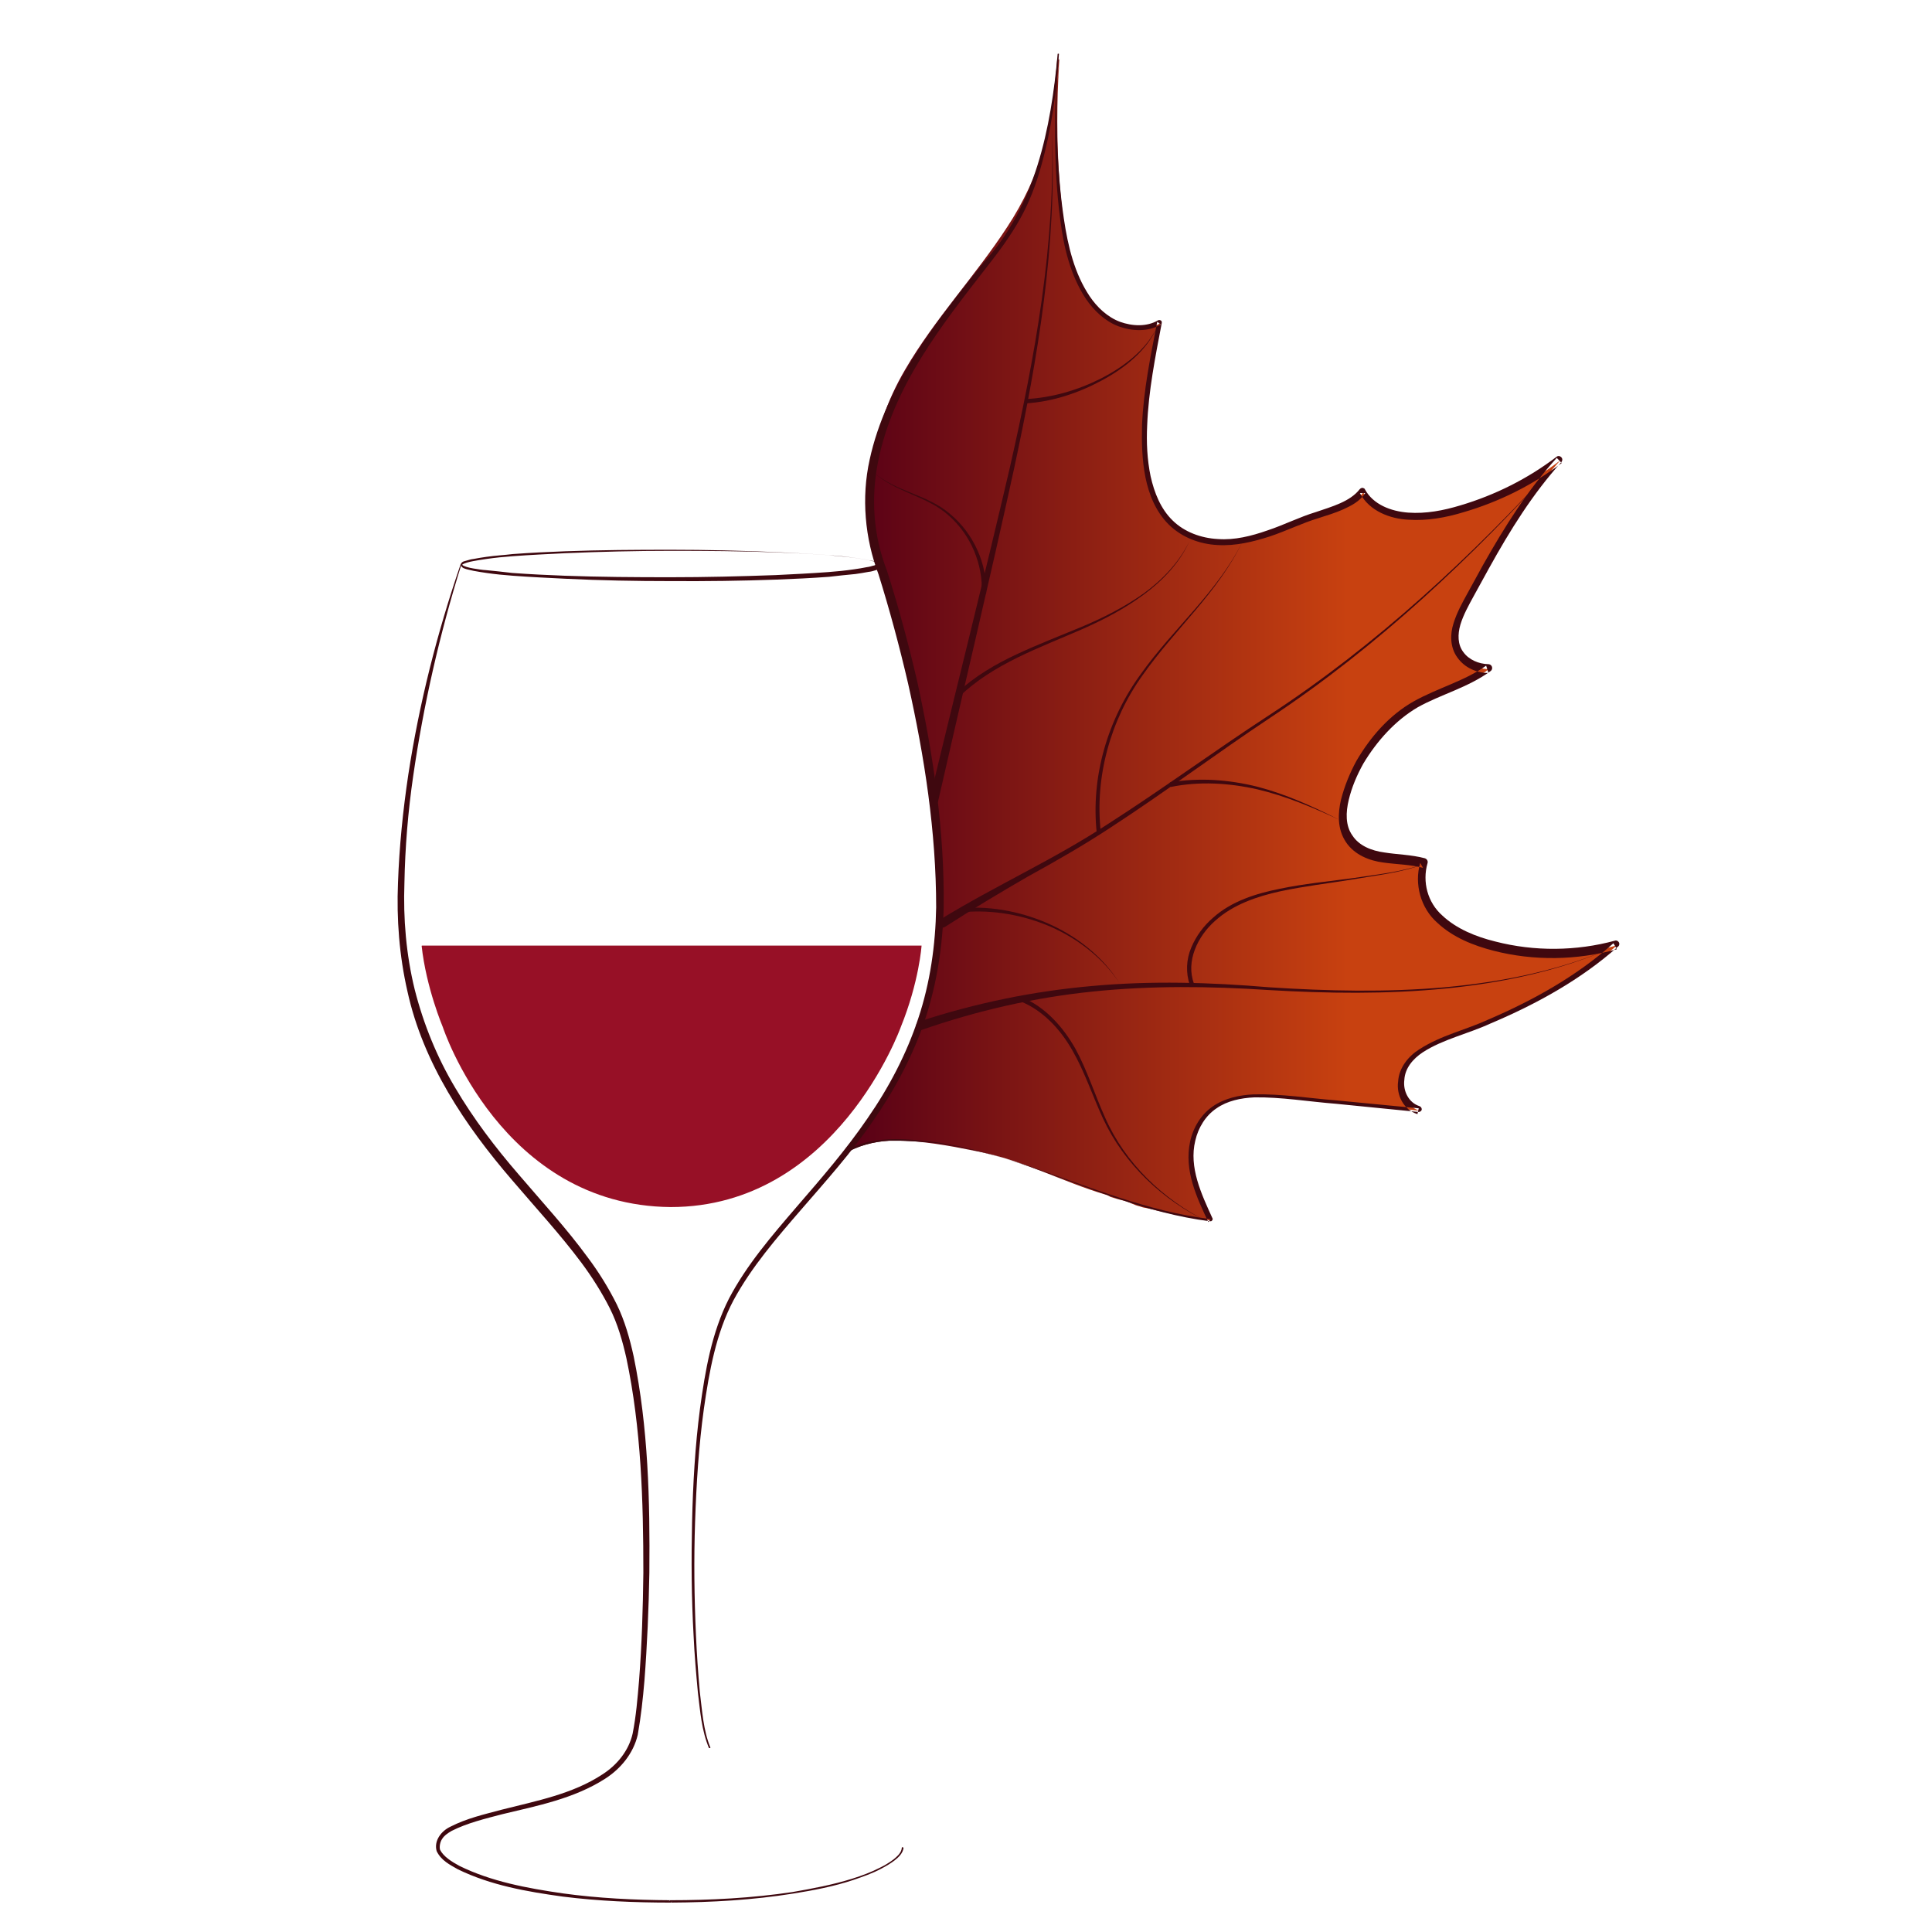 <?xml version="1.0" encoding="UTF-8"?> <svg xmlns="http://www.w3.org/2000/svg" xmlns:xlink="http://www.w3.org/1999/xlink" id="_Слой_2" viewBox="0 0 90 90"><defs><style> .cls-1 { fill: #3f080f; fill-rule: evenodd; } .cls-2 { fill: none; } .cls-3 { clip-path: url(#clippath-1); } .cls-4 { fill: url(#_Безымянный_градиент_9); } .cls-5 { fill: url(#_Безымянный_градиент_2); } .cls-6 { clip-path: url(#clippath); } </style><clipPath id="clippath"><path class="cls-2" d="M49.25,2.76c-.06.95-.38,3.39-.59,4.08-.41,1.35-.97,2.57-1.75,3.75-1.48,2.27-3.37,4.27-4.74,6.62-1.76,3-1.86,5.77-1.21,9.1,1.31,3.36,2.95,9.27,2.82,17.73,0,0-.1,4.36-4.16,9.54.61-.28,1.35-.45,2.06-.45,1.23,0,2.54.24,3.68.47,0,0,.18.04.2.04,2.14.42,3.89,1.4,5.97,2.02.06.01.16.08.21.1.2.06.41.13.61.17.3.08.45.2.75.27.08.03.18.06.28.07.4.1.78.18,1.19.27.1.03.21.04.32.07.42.08.85.16,1.27.21.08,0,.17.03.27.04-.41-.89-.83-1.79-.9-2.75-.07-.96.3-1.99,1.16-2.55.96-.61,2.24-.52,3.4-.41,1.88.18,3.75.37,5.63.55.13.01.27.03.4.04-.93-.31-1.03-1.55-.44-2.27.61-.71,1.59-1.04,2.53-1.38,2.61-.96,5.3-2.41,7.11-4.05-1.86.52-3.91.54-5.77.03-.97-.25-1.95-.68-2.58-1.38-.65-.71-.8-1.59-.58-2.45-1.13-.32-2.69-.01-3.47-1.1-.42-.59-.35-1.37-.17-2.05.38-1.38,1.24-2.65,2.38-3.64,1.21-1.06,2.82-1.33,4.08-2.17,0,0,.03,0,.03-.03.06-.03.1-.06.14-.08-.79,0-1.44-.51-1.54-1.23-.1-.71.25-1.4.61-2.03,1.23-2.24,2.47-4.51,4.23-6.46-1.48,1.14-3.26,1.97-5.15,2.44-.49.13-1.06.2-1.61.18-.14,0-.28-.03-.42-.04h-.13c-.17-.01-.32-.06-.48-.1h-.06c-.13-.04-.24-.1-.35-.14-.04-.01-.08-.03-.13-.06-.11-.06-.21-.14-.31-.21-.03-.03-.07-.04-.1-.07-.08-.07-.16-.17-.23-.25-.03-.04-.07-.08-.11-.13-.03-.04-.07-.08-.1-.13-.49.75-2.02,1.02-2.96,1.41-1.35.58-2.85,1.17-4.3.87-4.29-.83-2.67-7.52-2.17-10.17-.73.44-1.76.25-2.45-.23s-1.1-1.21-1.42-1.95c-1.03-2.33-1.06-7.7-.83-10.23q.15-1.68,0,0c-.23,2.53-.01.08-.03.13h-.06Z"></path></clipPath><linearGradient id="_Безымянный_градиент_9" data-name="Безымянный градиент 9" x1="39.62" y1="528.84" x2="75.27" y2="528.84" gradientTransform="translate(0 -499.08)" gradientUnits="userSpaceOnUse"><stop offset="0" stop-color="#580016"></stop><stop offset=".32" stop-color="#902113"></stop><stop offset=".65" stop-color="#c84110"></stop><stop offset="1" stop-color="#c84110"></stop></linearGradient><clipPath id="clippath-1"><path class="cls-2" d="M19.64,44.05c.21,1.96.99,3.8.99,3.8,0,0,2.72,8.31,10.61,8.38,7.72,0,10.72-8.38,10.72-8.38.86-2.12.97-3.8.97-3.8h-23.29Z"></path></clipPath><linearGradient id="_Безымянный_градиент_2" data-name="Безымянный градиент 2" x1="-359.76" y1="841.25" x2="-359.76" y2="853.43" gradientTransform="translate(391.05 -1017.52)" gradientUnits="userSpaceOnUse"><stop offset="0" stop-color="#570a16"></stop><stop offset=".32" stop-color="#770d1e"></stop><stop offset=".65" stop-color="#971026"></stop><stop offset="1" stop-color="#971026"></stop></linearGradient></defs><g class="cls-6"><rect class="cls-4" x="39.62" y="2.63" width="35.65" height="54.26"></rect></g><g class="cls-3"><rect class="cls-5" x="18.17" y="38.93" width="26.24" height="22.43" transform="translate(-21.36 23.28) rotate(-31)"></rect></g><path class="cls-1" d="M41.1,26.3c-.04.18-.13.16-.17.21-.06.03-.1.04-.16.06-.1.03-.2.06-.31.07-.2.04-.41.07-.61.1-.41.04-.82.08-1.23.13-.82.06-1.64.1-2.45.13-1.64.06-3.27.08-4.92.07-1.64,0-3.27-.03-4.91-.11-.82-.04-1.64-.08-2.45-.14-.41-.03-.82-.07-1.23-.13-.2-.03-.41-.06-.61-.1-.1-.03-.2-.04-.3-.07-.1-.04-.21-.03-.3-.21.07-.18.2-.16.3-.2.1-.03.2-.06.3-.07.2-.04.41-.07.61-.1.41-.06.82-.08,1.23-.13.82-.06,1.64-.1,2.45-.13,1.64-.06,3.27-.07,4.91-.07s3.27.04,4.91.11c.82.04,1.64.08,2.45.14.41.03.82.07,1.23.13.2.03.41.06.61.1.18.06.44.06.55.23h.11-.01ZM40.99,26.3c-.11-.17-.37-.17-.55-.21-.2-.04-.41-.07-.61-.1-.41-.06-.82-.08-1.23-.13-.82-.06-1.64-.1-2.45-.13-1.64-.06-3.27-.07-4.91-.07s-3.27.04-4.91.11c-.82.04-1.64.08-2.45.14-.41.03-.82.07-1.23.13-.2.03-.41.06-.61.1-.17.03-.45.1-.51.17.06.07.32.14.51.17.2.03.41.07.61.08.41.04.8.08,1.21.13.82.06,1.64.1,2.45.13,1.64.06,3.27.07,4.91.07s3.27-.04,4.91-.1c.82-.04,1.64-.08,2.45-.14.41-.03.8-.07,1.21-.13.2-.03.41-.06.59-.1.1-.01.2-.04.3-.07.08,0,.21-.11.17-.06h.13Z"></path><path class="cls-1" d="M39.32,53.77c.63-.4,1.37-.59,2.1-.63.73-.01,1.48.03,2.21.11,1.47.2,2.89.61,4.3,1.07,2.79.95,5.54,2.12,8.46,2.47l-.1.14c-.54-1.14-1.14-2.41-.85-3.75.14-.65.51-1.27,1.07-1.65.56-.38,1.24-.52,1.89-.55,1.31-.03,2.57.18,3.85.28l3.84.37-.06.27c-.65-.2-.99-.9-.9-1.52.04-.65.49-1.19.99-1.5,1.02-.66,2.16-.9,3.2-1.38,2.1-.9,4.13-2.03,5.84-3.56l.16.28c-1.86.52-3.87.55-5.74.07-.93-.24-1.88-.61-2.62-1.3-.78-.68-1.09-1.82-.8-2.79l.13.23c-.58-.16-1.21-.16-1.85-.25-.63-.08-1.34-.35-1.74-.95-.41-.61-.38-1.35-.23-1.98.16-.63.41-1.24.72-1.81.65-1.11,1.52-2.12,2.67-2.77,1.13-.63,2.38-.95,3.37-1.66l.11.34c-.55,0-1.11-.24-1.45-.72-.35-.48-.34-1.1-.18-1.59.16-.52.41-.96.65-1.4l.73-1.33c.99-1.75,2.06-3.47,3.43-4.98l.23.24c-1.37,1.04-2.93,1.81-4.57,2.29-.82.25-1.69.41-2.57.35-.85-.04-1.82-.4-2.26-1.24h.25c-.27.4-.66.59-1.03.76-.38.17-.76.28-1.16.41-.76.23-1.48.59-2.26.85-.78.25-1.59.45-2.43.4-.83-.04-1.66-.35-2.27-.95s-.93-1.41-1.09-2.2c-.16-.8-.18-1.62-.16-2.44.07-1.64.4-3.23.71-4.81l.17.13c-.61.35-1.35.31-1.98.08-.63-.24-1.14-.73-1.51-1.27-.73-1.1-1.04-2.43-1.2-3.7-.17-1.28-.23-2.58-.24-3.88,0-1.3.03-2.58.16-3.88-.1,1.28-.11,2.58-.07,3.88.04,1.28.13,2.58.32,3.85s.49,2.54,1.2,3.6c.35.52.83.97,1.41,1.19.58.21,1.26.24,1.78-.07.06-.03.13,0,.16.04.01.03.01.06.01.08-.3,1.58-.62,3.17-.68,4.77-.04.8,0,1.61.16,2.38.17.76.47,1.52,1.03,2.06.55.54,1.33.82,2.1.86.78.06,1.57-.14,2.31-.4.76-.25,1.48-.62,2.27-.86.73-.25,1.58-.48,2.03-1.06h0c.06-.07.14-.08.2-.04.03.01.03.03.04.04.38.71,1.21,1.03,2.02,1.09.83.06,1.65-.1,2.44-.34,1.61-.48,3.13-1.24,4.47-2.26.07-.06.17-.04.23.03s.04.16,0,.21c-1.34,1.48-2.4,3.19-3.37,4.94l-.72,1.31c-.24.44-.48.87-.62,1.33-.13.45-.13.93.14,1.28.25.35.71.55,1.16.56.1,0,.18.08.18.18,0,.06-.03.11-.07.14-1.07.78-2.33,1.09-3.4,1.69-1.04.61-1.9,1.57-2.53,2.62-.3.54-.54,1.1-.68,1.69-.14.58-.16,1.2.17,1.66.31.48.89.71,1.48.79.61.1,1.24.1,1.89.27.1.03.16.13.13.23h0c-.25.87,0,1.83.69,2.44.66.62,1.57.99,2.47,1.21,1.82.47,3.77.45,5.57-.04.08-.03.17.03.2.11.01.07,0,.13-.06.17-1.75,1.55-3.81,2.68-5.94,3.58-1.04.48-2.21.73-3.15,1.34-.47.31-.83.75-.86,1.28-.07.52.2,1.07.71,1.23.07.03.11.1.1.17-.03.07-.08.1-.16.1l-3.82-.38c-1.28-.1-2.57-.32-3.82-.3-.63.03-1.26.16-1.76.51-.51.34-.85.9-.99,1.51-.3,1.24.28,2.47.8,3.61.03.04,0,.11-.06.14h-.06c-2.98-.37-5.7-1.61-8.48-2.57-1.4-.48-2.82-.9-4.27-1.11-1.44-.17-3.02-.35-4.3.45l-.03.07Z"></path><path class="cls-1" d="M42.81,47.59c2.62-.86,5.33-1.42,8.08-1.66,2.74-.25,5.5-.17,8.22.06,2.74.18,5.49.24,8.21,0,2.72-.25,5.45-.8,7.96-1.92-2.5,1.13-5.22,1.71-7.96,1.98-2.74.27-5.49.23-8.22.07-2.74-.18-5.49-.21-8.2.07-2.72.28-5.39.89-7.97,1.79-.1.03-.21-.03-.25-.13-.03-.1.03-.21.13-.25h0Z"></path><path class="cls-1" d="M43.79,42.84c2.57-1.58,5.33-2.81,7.83-4.46,2.53-1.62,4.95-3.4,7.48-5.05,5.04-3.29,9.47-7.42,13.52-11.86-4.01,4.47-8.42,8.63-13.44,11.96-2.5,1.66-4.91,3.47-7.43,5.11-1.26.83-2.57,1.58-3.88,2.3-1.3.75-2.58,1.52-3.85,2.34-.1.06-.21.03-.28-.06-.06-.1-.03-.21.06-.28h.01Z"></path><path class="cls-1" d="M47.79,18.59c1.21-.06,2.41-.41,3.5-.96,1.07-.55,2.12-1.33,2.64-2.45-.49,1.14-1.52,1.96-2.6,2.54-1.09.59-2.29.99-3.53,1.07v-.21h-.01Z"></path><path class="cls-1" d="M47.6,46.45c1.11.47,1.93,1.4,2.5,2.41.56,1.03.9,2.14,1.38,3.2.93,2.12,2.69,3.81,4.77,4.85-2.09-1-3.88-2.68-4.87-4.81-.49-1.06-.85-2.17-1.42-3.16-.56-.99-1.38-1.88-2.44-2.3l.07-.2h.01Z"></path><path class="cls-1" d="M55.43,45.89c-.2-.56-.17-1.2.06-1.74.23-.55.58-1.02,1.02-1.4.87-.78,2.02-1.13,3.12-1.35,1.11-.23,2.24-.34,3.37-.49,1.11-.17,2.26-.28,3.33-.66-1.06.41-2.21.52-3.33.72-1.11.18-2.24.31-3.36.55-1.09.24-2.2.62-3.03,1.37-.82.72-1.38,1.89-.99,2.93l-.2.07h.01Z"></path><path class="cls-1" d="M54.49,36.45c1.37-.24,2.77-.13,4.09.2,1.34.35,2.58.92,3.81,1.54-1.24-.58-2.5-1.11-3.82-1.42-1.33-.3-2.71-.38-4.03-.11,0,0-.04-.2-.04-.2Z"></path><path class="cls-1" d="M51.09,38.8c-.28-2.62.51-5.3,2.06-7.41,1.51-2.12,3.58-3.82,4.74-6.18-1.13,2.37-3.17,4.11-4.66,6.24-1.51,2.1-2.24,4.77-1.95,7.32,0,0-.2.03-.2.03Z"></path><path class="cls-1" d="M44.85,42.3c1.42-.1,2.85.2,4.13.79,1.27.59,2.41,1.51,3.16,2.69-.78-1.17-1.93-2.05-3.2-2.61-1.28-.55-2.69-.8-4.06-.68v-.21h-.03Z"></path><path class="cls-1" d="M42.09,86.08c-.03.25-.23.44-.41.58-.18.14-.4.27-.61.38-.42.23-.87.38-1.33.54-.9.3-1.85.48-2.79.63-1.88.3-3.78.41-5.7.42l.06-.06h0s-.03.06-.06.06c-1.68,0-3.37-.07-5.04-.28-1.66-.23-3.34-.52-4.88-1.27-.37-.21-.78-.41-.99-.85-.14-.51.25-.95.63-1.13.78-.4,1.59-.58,2.41-.8,1.62-.41,3.3-.73,4.68-1.64.69-.44,1.23-1.11,1.41-1.9.16-.8.23-1.65.3-2.48.13-1.66.18-3.36.2-5.02,0-3.34-.1-6.73-.79-9.99-.18-.8-.41-1.61-.78-2.34-.37-.73-.82-1.44-1.31-2.1-1-1.34-2.14-2.57-3.23-3.85-2.19-2.54-4.15-5.46-4.88-8.8-.38-1.66-.51-3.37-.44-5.05.06-1.69.23-3.37.48-5.04.51-3.33,1.34-6.6,2.43-9.78,0,0,.01-.01.03,0,0,0,.01.01,0,.03-1,3.2-1.75,6.49-2.23,9.8-.24,1.65-.38,3.33-.41,4.99-.06,1.66.08,3.34.48,4.97.41,1.61,1.04,3.16,1.89,4.58.85,1.44,1.86,2.77,2.95,4.03,1.09,1.28,2.23,2.51,3.23,3.88.51.68.96,1.41,1.34,2.17.38.78.61,1.61.79,2.43.68,3.32.76,6.7.73,10.07-.03,1.68-.1,3.36-.23,5.04-.07.83-.16,1.66-.31,2.51-.2.87-.8,1.59-1.52,2.05-1.45.93-3.16,1.26-4.78,1.65-.8.21-1.64.41-2.37.78-.17.1-.34.21-.44.37-.1.14-.14.37-.1.51.16.32.55.56.9.75,1.48.73,3.16,1.04,4.81,1.28,1.66.23,3.34.31,5.01.32l-.06.06h0s.03-.06.06-.06c1.9,0,3.81-.1,5.69-.38.93-.16,1.88-.34,2.78-.62.45-.14.9-.31,1.31-.52.21-.1.42-.23.61-.37.17-.14.38-.31.4-.55,0,0,0-.03.01-.03s.03,0,.03.01h.03Z"></path><path class="cls-1" d="M33.03,81.44c-.35-.83-.41-1.72-.52-2.6-.08-.87-.16-1.76-.2-2.65-.1-1.76-.11-3.53-.07-5.29s.14-3.54.37-5.29c.24-1.75.54-3.53,1.35-5.12.83-1.58,2-2.93,3.15-4.27,1.16-1.34,2.31-2.67,3.3-4.12,1-1.44,1.82-3,2.37-4.67.55-1.65.8-3.41.83-5.16,0-3.51-.54-7.01-1.31-10.44-.4-1.72-.86-3.43-1.38-5.09-.63-1.66-.8-3.56-.41-5.32.38-1.76,1.17-3.4,2.12-4.9.95-1.5,2.06-2.88,3.16-4.26,2.44-2.62,3.17-6.28,3.48-9.75,0,0,0-.01.03-.01,0,0,.03,0,.03.01-.11,1.76-.35,3.53-.83,5.23-.24.86-.55,1.69-.99,2.47-.44.79-.97,1.5-1.51,2.19-1.09,1.4-2.17,2.78-3.09,4.27s-1.66,3.1-2,4.81c-.35,1.71-.23,3.47.41,5.11.54,1.69,1,3.4,1.4,5.12.76,3.46,1.28,6.98,1.24,10.54-.04,1.78-.31,3.56-.87,5.25-.56,1.68-1.41,3.27-2.43,4.73-1,1.47-2.19,2.79-3.34,4.12s-2.31,2.67-3.15,4.22c-.82,1.55-1.13,3.32-1.38,5.05-.24,1.74-.35,3.5-.41,5.26s-.04,3.53.04,5.29c.04.87.1,1.76.18,2.65.11.86.16,1.78.49,2.58h0v.03h-.06Z"></path><path class="cls-1" d="M43.3,37.25c1.24-5.15,2.54-10.3,3.74-15.46,1.17-5.16,2.14-10.41,1.96-15.73.25,5.32-.65,10.59-1.76,15.77-1.13,5.18-2.37,10.34-3.54,15.5-.03.11-.13.17-.24.16-.11-.03-.17-.13-.16-.24h0Z"></path><path class="cls-1" d="M45.73,27.63c.07-1.34-.51-2.71-1.52-3.6-1-.93-2.53-1.09-3.54-2.05,1.04.93,2.54,1.04,3.61,1.98,1.06.89,1.71,2.29,1.66,3.7h-.21v-.03Z"></path><path class="cls-1" d="M44.58,32.27c.82-.76,1.79-1.33,2.78-1.79,1-.47,2.02-.86,3.03-1.28,1-.42,1.99-.92,2.88-1.55.87-.63,1.66-1.45,2.14-2.44-.45,1-1.24,1.83-2.12,2.48-.89.66-1.86,1.17-2.88,1.62-1.99.87-4.13,1.61-5.71,3.13l-.14-.16h.01Z"></path></svg> 